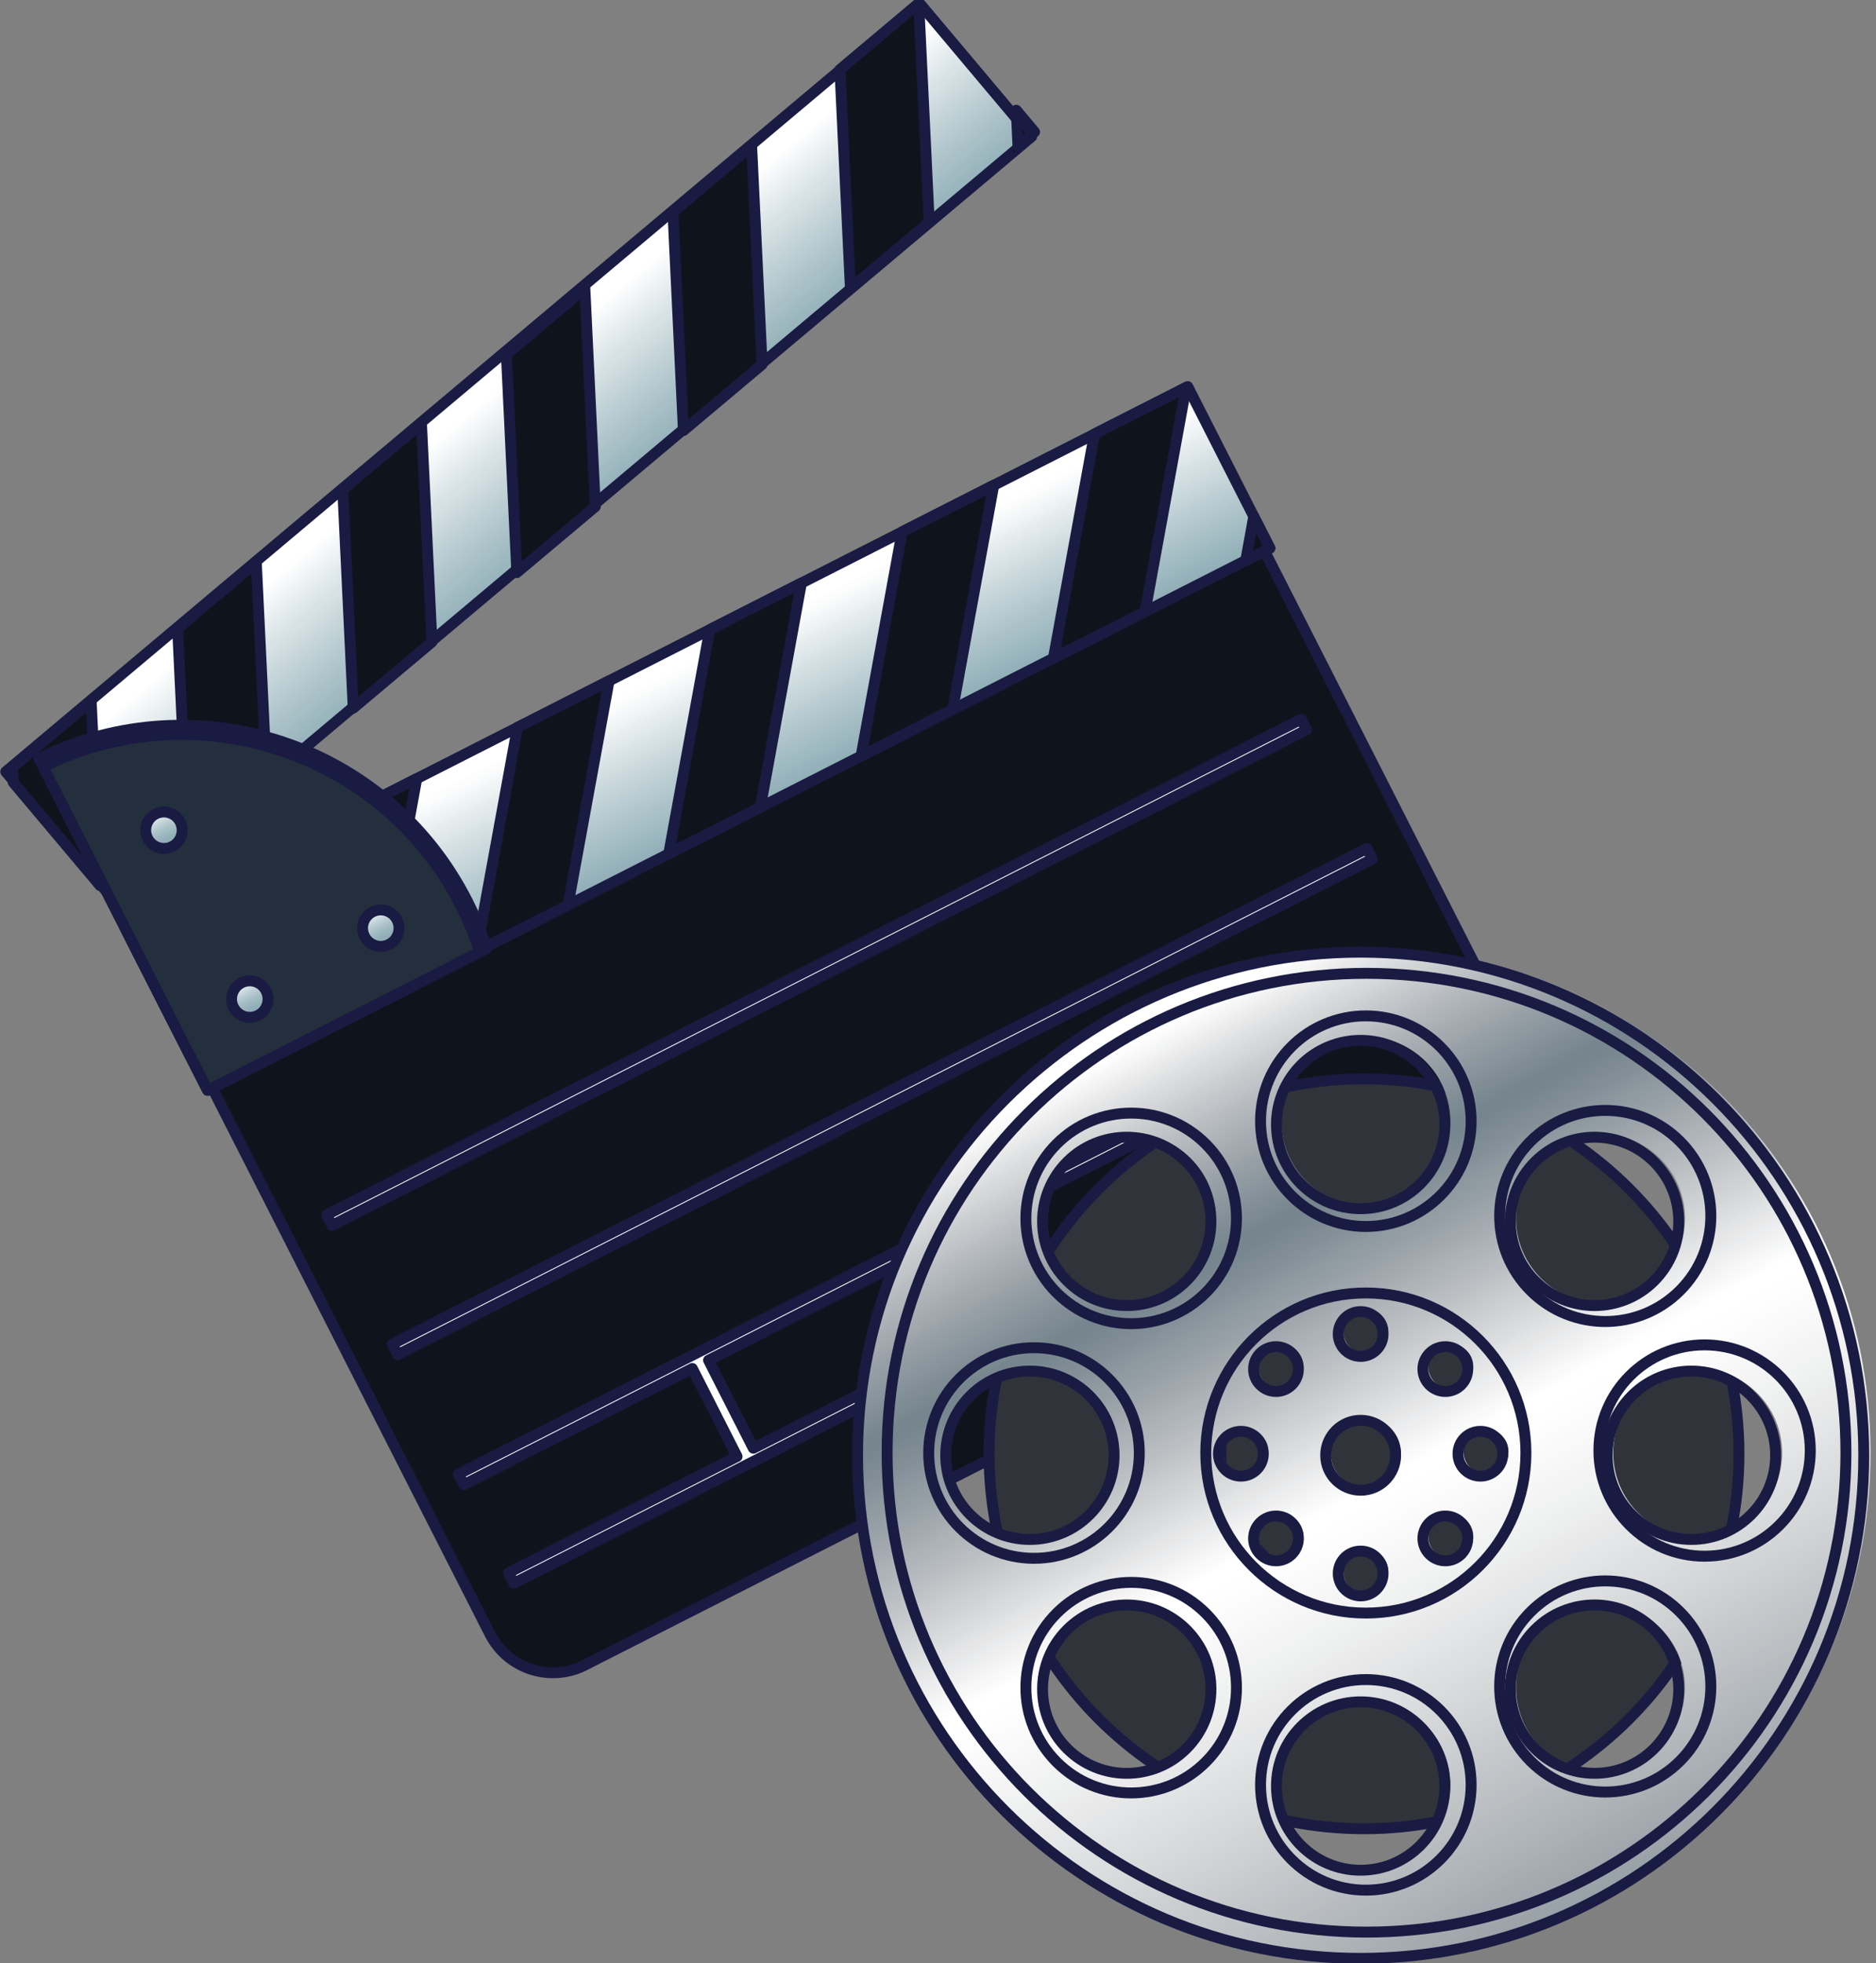 <?xml version="1.0" encoding="UTF-8"?><svg xmlns="http://www.w3.org/2000/svg" xmlns:xlink="http://www.w3.org/1999/xlink" height="1795.2" preserveAspectRatio="xMidYMid meet" version="1.0" viewBox="202.9 163.0 1715.4 1795.2" width="1715.4" zoomAndPan="magnify"><rect x="202.9" y="163.0" width="1715.4" height="1795.2" fill="#808080" stroke="none"/><defs><clipPath id="m"><path d="M 414 1059 L 448 1059 L 448 1094 L 414 1094 Z M 414 1059"/></clipPath><clipPath id="a"><path d="M 207 168 L 1145 168 L 1145 992 L 207 992 Z M 207 168"/></clipPath><clipPath id="c"><path d="M 1144.992 289.895 L 1042.594 168.117 L 207.965 870.031 L 310.379 991.793 L 1144.992 289.895"/></clipPath><clipPath id="w"><path d="M 1755.238 1568.902 C 1712.582 1568.902 1678 1534.32 1678 1491.664 C 1678 1449.004 1712.582 1414.422 1755.238 1414.422 C 1797.91 1414.422 1832.488 1449.004 1832.488 1491.664 C 1832.488 1534.32 1797.91 1568.902 1755.238 1568.902 Z M 1720.988 1760.832 C 1690.809 1791 1641.918 1791 1611.75 1760.832 C 1581.582 1730.68 1581.582 1681.762 1611.75 1651.609 C 1641.918 1621.434 1690.809 1621.434 1720.988 1651.609 C 1751.156 1681.762 1751.156 1730.68 1720.988 1760.832 Z M 1561.664 1510.82 C 1550.289 1510.82 1541.086 1501.633 1541.086 1490.254 C 1541.086 1478.902 1550.289 1469.684 1561.664 1469.684 C 1573.016 1469.684 1582.23 1478.902 1582.23 1490.254 C 1582.23 1501.633 1573.016 1510.82 1561.664 1510.82 Z M 1544.02 1582.48 C 1535.992 1590.52 1522.973 1590.52 1514.945 1582.48 C 1506.902 1574.453 1506.902 1561.43 1514.945 1553.402 C 1522.973 1545.371 1535.992 1545.371 1544.02 1553.402 C 1552.051 1561.43 1552.051 1574.453 1544.02 1582.48 Z M 1451.805 1872.352 C 1409.148 1872.352 1374.566 1837.762 1374.566 1795.09 C 1374.566 1752.441 1409.148 1717.859 1451.805 1717.859 C 1494.449 1717.859 1529.043 1752.441 1529.043 1795.09 C 1529.043 1837.762 1494.449 1872.352 1451.805 1872.352 Z M 1359.602 1582.48 C 1351.559 1574.453 1351.559 1561.43 1359.602 1553.402 C 1367.617 1545.371 1380.66 1545.371 1388.676 1553.402 C 1396.719 1561.43 1396.719 1574.453 1388.676 1582.48 C 1380.66 1590.52 1367.617 1590.52 1359.602 1582.48 Z M 1321.379 1490.254 C 1321.379 1478.902 1330.582 1469.684 1341.957 1469.684 C 1353.332 1469.684 1362.523 1478.902 1362.523 1490.254 C 1362.523 1501.633 1353.332 1510.82 1341.957 1510.82 C 1330.582 1510.82 1321.379 1501.633 1321.379 1490.254 Z M 1291.871 1760.832 C 1261.691 1791 1212.789 1791 1182.621 1760.832 C 1152.457 1730.68 1152.457 1681.762 1182.621 1651.609 C 1212.789 1621.434 1261.691 1621.434 1291.871 1651.609 C 1322.027 1681.762 1322.027 1730.68 1291.871 1760.832 Z M 1071.137 1491.664 C 1071.137 1449.004 1105.707 1414.422 1148.375 1414.422 C 1191.039 1414.422 1225.609 1449.004 1225.609 1491.664 C 1225.609 1534.32 1191.039 1568.902 1148.375 1568.902 C 1105.707 1568.902 1071.137 1534.32 1071.137 1491.664 Z M 1182.621 1222.473 C 1212.789 1192.324 1261.691 1192.324 1291.871 1222.473 C 1322.027 1252.652 1322.016 1301.562 1291.871 1331.715 C 1261.691 1361.891 1212.789 1361.891 1182.621 1331.715 C 1152.457 1301.562 1152.457 1252.652 1182.621 1222.473 Z M 1359.602 1398.043 C 1367.617 1390.004 1380.66 1390.004 1388.676 1398.043 C 1396.719 1406.074 1396.719 1419.094 1388.676 1427.133 C 1380.66 1435.164 1367.617 1435.164 1359.602 1427.133 C 1351.559 1419.094 1351.559 1406.074 1359.602 1398.043 Z M 1431.238 1380.414 C 1431.238 1369.051 1440.453 1359.832 1451.805 1359.832 C 1463.18 1359.832 1472.371 1369.051 1472.371 1380.414 C 1472.371 1391.762 1463.18 1400.984 1451.805 1400.984 C 1440.453 1400.984 1431.238 1391.762 1431.238 1380.414 Z M 1472.371 1600.102 C 1472.371 1611.473 1463.18 1620.691 1451.805 1620.691 C 1440.453 1620.691 1431.238 1611.473 1431.238 1600.102 C 1431.238 1588.742 1440.453 1579.551 1451.805 1579.551 C 1463.18 1579.551 1472.371 1588.742 1472.371 1600.102 Z M 1451.805 1523.75 C 1434.078 1523.75 1419.711 1509.391 1419.711 1491.664 C 1419.711 1473.934 1434.078 1459.574 1451.805 1459.574 C 1469.531 1459.574 1483.898 1473.934 1483.898 1491.664 C 1483.898 1509.391 1469.531 1523.75 1451.805 1523.75 Z M 1451.805 1111.004 C 1494.449 1111.004 1529.043 1145.555 1529.043 1188.215 C 1529.043 1230.895 1494.449 1265.465 1451.805 1265.465 C 1409.148 1265.465 1374.566 1230.895 1374.566 1188.215 C 1374.566 1145.555 1409.148 1111.004 1451.805 1111.004 Z M 1544.02 1398.043 C 1552.051 1406.074 1552.051 1419.094 1544.02 1427.133 C 1535.992 1435.164 1522.973 1435.164 1514.945 1427.133 C 1506.902 1419.094 1506.902 1406.074 1514.945 1398.043 C 1522.973 1390.004 1535.992 1390.004 1544.02 1398.043 Z M 1611.75 1222.473 C 1641.918 1192.324 1690.809 1192.324 1720.988 1222.473 C 1751.156 1252.652 1751.156 1301.562 1720.988 1331.715 C 1690.809 1361.891 1641.918 1361.891 1611.75 1331.715 C 1581.582 1301.562 1581.582 1252.652 1611.75 1222.473 Z M 1451.805 1030.133 C 1196.93 1030.133 990.277 1236.762 990.277 1491.664 C 990.277 1746.562 1196.93 1953.191 1451.805 1953.191 C 1706.703 1953.191 1913.344 1746.562 1913.344 1491.664 C 1913.344 1236.762 1706.703 1030.133 1451.805 1030.133"/></clipPath><clipPath id="e"><path d="M 316 516 L 1365 516 L 1365 1159 L 316 1159 Z M 316 516"/></clipPath><clipPath id="f"><path d="M 1364.07 664.25 L 391.988 1158.531 L 316.883 1010.801 L 1288.969 516.531 Z M 1364.07 664.25"/></clipPath><clipPath id="g"><path d="M 1364.07 664.25 L 391.988 1158.531 L 316.883 1010.801 L 1288.969 516.531 L 1364.07 664.25"/></clipPath><clipPath id="v"><path d="M 1755.25 1568.898 C 1712.59 1568.898 1678.012 1534.32 1678.012 1491.66 C 1678.012 1449 1712.59 1414.422 1755.25 1414.422 C 1797.922 1414.422 1832.5 1449 1832.5 1491.66 C 1832.5 1534.32 1797.922 1568.898 1755.25 1568.898 Z M 1720.988 1760.828 C 1690.82 1791 1641.922 1791 1611.762 1760.828 C 1581.59 1730.68 1581.59 1681.762 1611.762 1651.609 C 1641.922 1621.43 1690.82 1621.43 1720.988 1651.609 C 1751.16 1681.762 1751.16 1730.68 1720.988 1760.828 Z M 1561.672 1510.82 C 1550.301 1510.82 1541.09 1501.629 1541.09 1490.25 C 1541.09 1478.898 1550.301 1469.68 1561.672 1469.68 C 1573.02 1469.68 1582.23 1478.898 1582.23 1490.25 C 1582.23 1501.629 1573.02 1510.82 1561.672 1510.82 Z M 1544.031 1582.48 C 1536 1590.52 1522.98 1590.52 1514.949 1582.48 C 1506.91 1574.449 1506.91 1561.43 1514.949 1553.398 C 1522.98 1545.371 1536 1545.371 1544.031 1553.398 C 1552.059 1561.43 1552.059 1574.449 1544.031 1582.48 Z M 1451.809 1872.352 C 1409.148 1872.352 1374.57 1837.762 1374.57 1795.09 C 1374.57 1752.441 1409.148 1717.859 1451.809 1717.859 C 1494.461 1717.859 1529.051 1752.441 1529.051 1795.09 C 1529.051 1837.762 1494.461 1872.352 1451.809 1872.352 Z M 1359.602 1582.48 C 1351.559 1574.449 1351.559 1561.43 1359.602 1553.398 C 1367.621 1545.371 1380.66 1545.371 1388.68 1553.398 C 1396.719 1561.43 1396.719 1574.449 1388.68 1582.48 C 1380.66 1590.52 1367.621 1590.52 1359.602 1582.48 Z M 1321.391 1490.25 C 1321.391 1478.898 1330.59 1469.68 1341.961 1469.68 C 1353.34 1469.68 1362.531 1478.898 1362.531 1490.25 C 1362.531 1501.629 1353.34 1510.82 1341.961 1510.82 C 1330.59 1510.82 1321.391 1501.629 1321.391 1490.25 Z M 1291.871 1760.828 C 1261.699 1791 1212.789 1791 1182.629 1760.828 C 1152.461 1730.68 1152.461 1681.762 1182.629 1651.609 C 1212.789 1621.43 1261.699 1621.43 1291.871 1651.609 C 1322.031 1681.762 1322.031 1730.68 1291.871 1760.828 Z M 1071.141 1491.66 C 1071.141 1449 1105.711 1414.422 1148.379 1414.422 C 1191.039 1414.422 1225.609 1449 1225.609 1491.66 C 1225.609 1534.32 1191.039 1568.898 1148.379 1568.898 C 1105.711 1568.898 1071.141 1534.32 1071.141 1491.66 Z M 1182.629 1222.469 C 1212.789 1192.32 1261.699 1192.32 1291.871 1222.469 C 1322.031 1252.648 1322.02 1301.559 1291.871 1331.711 C 1261.699 1361.891 1212.789 1361.891 1182.629 1331.711 C 1152.461 1301.559 1152.461 1252.648 1182.629 1222.469 Z M 1359.602 1398.039 C 1367.621 1390 1380.66 1390 1388.68 1398.039 C 1396.719 1406.07 1396.719 1419.09 1388.68 1427.129 C 1380.66 1435.16 1367.621 1435.16 1359.602 1427.129 C 1351.559 1419.09 1351.559 1406.07 1359.602 1398.039 Z M 1431.25 1380.41 C 1431.25 1369.051 1440.461 1359.828 1451.809 1359.828 C 1463.191 1359.828 1472.379 1369.051 1472.379 1380.41 C 1472.379 1391.762 1463.191 1400.98 1451.809 1400.98 C 1440.461 1400.98 1431.25 1391.762 1431.25 1380.41 Z M 1472.379 1600.102 C 1472.379 1611.469 1463.191 1620.691 1451.809 1620.691 C 1440.461 1620.691 1431.25 1611.469 1431.25 1600.102 C 1431.25 1588.738 1440.461 1579.551 1451.809 1579.551 C 1463.191 1579.551 1472.379 1588.738 1472.379 1600.102 Z M 1451.809 1523.75 C 1434.078 1523.75 1419.719 1509.391 1419.719 1491.66 C 1419.719 1473.93 1434.078 1459.57 1451.809 1459.57 C 1469.531 1459.57 1483.898 1473.93 1483.898 1491.66 C 1483.898 1509.391 1469.531 1523.75 1451.809 1523.75 Z M 1451.809 1111 C 1494.461 1111 1529.051 1145.551 1529.051 1188.211 C 1529.051 1230.891 1494.461 1265.461 1451.809 1265.461 C 1409.148 1265.461 1374.57 1230.891 1374.57 1188.211 C 1374.57 1145.551 1409.148 1111 1451.809 1111 Z M 1544.031 1398.039 C 1552.059 1406.07 1552.059 1419.09 1544.031 1427.129 C 1536 1435.16 1522.98 1435.16 1514.949 1427.129 C 1506.91 1419.09 1506.91 1406.07 1514.949 1398.039 C 1522.98 1390 1536 1390 1544.031 1398.039 Z M 1611.762 1222.469 C 1641.922 1192.32 1690.82 1192.32 1720.988 1222.469 C 1751.16 1252.648 1751.16 1301.559 1720.988 1331.711 C 1690.82 1361.891 1641.922 1361.891 1611.762 1331.711 C 1581.59 1301.559 1581.59 1252.648 1611.762 1222.469 Z M 1451.809 1030.129 C 1196.93 1030.129 990.281 1236.762 990.281 1491.66 C 990.281 1746.559 1196.93 1953.191 1451.809 1953.191 C 1706.711 1953.191 1913.352 1746.559 1913.352 1491.66 C 1913.352 1236.762 1706.711 1030.129 1451.809 1030.129 Z M 1451.809 1030.129"/></clipPath><clipPath id="i"><path d="M 336 905 L 370 905 L 370 939 L 336 939 Z M 336 905"/></clipPath><clipPath id="j"><path d="M 367.672 914.602 C 371.84 922.809 368.578 932.859 360.363 937.039 C 352.148 941.211 342.113 937.93 337.938 929.719 C 333.75 921.512 337.031 911.48 345.23 907.301 C 353.453 903.129 363.48 906.391 367.672 914.602 Z M 367.672 914.602"/></clipPath><clipPath id="k"><path d="M 367.672 914.602 C 371.84 922.809 368.578 932.859 360.363 937.039 C 352.148 941.211 342.113 937.93 337.938 929.719 C 333.75 921.512 337.031 911.48 345.23 907.301 C 353.453 903.129 363.48 906.391 367.672 914.602"/></clipPath><clipPath id="u"><path d="M 990 1030 L 1914 1030 L 1914 1954 L 990 1954 Z M 990 1030"/></clipPath><clipPath id="b"><path d="M 1144.988 289.91 L 1042.59 168.121 L 207.965 870.039 L 310.379 991.801 Z M 1144.988 289.91"/></clipPath><clipPath id="n"><path d="M 446.18 1069.02 C 450.363 1077.23 447.086 1087.27 438.871 1091.461 C 430.656 1095.629 420.609 1092.352 416.445 1084.129 C 412.254 1075.922 415.539 1065.879 423.746 1061.711 C 431.961 1057.52 442.012 1060.801 446.18 1069.02 Z M 446.18 1069.02"/></clipPath><clipPath id="o"><path d="M 446.18 1069.02 C 450.363 1077.23 447.086 1087.27 438.871 1091.461 C 430.656 1095.629 420.609 1092.352 416.445 1084.129 C 412.254 1075.922 415.539 1065.879 423.746 1061.711 C 431.961 1057.52 442.012 1060.801 446.18 1069.02"/></clipPath><clipPath id="s"><path d="M 565.965 1004.16 C 570.141 1012.371 566.871 1022.41 558.656 1026.578 C 550.449 1030.77 540.406 1027.488 536.234 1019.27 C 532.051 1011.07 535.328 1001.02 543.543 996.852 C 551.758 992.66 561.801 995.941 565.965 1004.16"/></clipPath><clipPath id="q"><path d="M 534 995 L 568 995 L 568 1029 L 534 1029 Z M 534 995"/></clipPath><clipPath id="r"><path d="M 565.965 1004.16 C 570.141 1012.371 566.871 1022.41 558.656 1026.578 C 550.449 1030.77 540.406 1027.488 536.234 1019.27 C 532.051 1011.07 535.328 1001.02 543.543 996.852 C 551.758 992.66 561.801 995.941 565.965 1004.16 Z M 565.965 1004.16"/></clipPath><linearGradient gradientTransform="rotate(63.051 -652.828 875.103) scale(29.784)" gradientUnits="userSpaceOnUse" id="p" x1="-.253" x2="1.468" xlink:actuate="onLoad" xlink:show="other" xlink:type="simple" xmlns:xlink="http://www.w3.org/1999/xlink" y1="0" y2="0"><stop offset="0" stop-color="#fff"/><stop offset=".125" stop-color="#fff"/><stop offset=".141" stop-color="#fff"/><stop offset=".148" stop-color="#fff"/><stop offset=".152" stop-color="#fdfefe"/><stop offset=".156" stop-color="#fcfdfd"/><stop offset=".16" stop-color="#fbfcfc"/><stop offset=".164" stop-color="#f9fbfb"/><stop offset=".168" stop-color="#f8fafb"/><stop offset=".172" stop-color="#f7f9fa"/><stop offset=".176" stop-color="#f6f8f9"/><stop offset=".18" stop-color="#f5f7f8"/><stop offset=".184" stop-color="#f3f7f7"/><stop offset=".188" stop-color="#f2f6f7"/><stop offset=".191" stop-color="#f1f5f6"/><stop offset=".195" stop-color="#f0f4f5"/><stop offset=".199" stop-color="#eff3f4"/><stop offset=".203" stop-color="#eef2f4"/><stop offset=".207" stop-color="#ecf1f3"/><stop offset=".211" stop-color="#ebf1f2"/><stop offset=".215" stop-color="#eaf0f1"/><stop offset=".219" stop-color="#e9eff1"/><stop offset=".223" stop-color="#e8eef0"/><stop offset=".227" stop-color="#e7edef"/><stop offset=".23" stop-color="#e6ecee"/><stop offset=".234" stop-color="#e4ecee"/><stop offset=".238" stop-color="#e3ebed"/><stop offset=".242" stop-color="#e2eaec"/><stop offset=".246" stop-color="#e1e9ec"/><stop offset=".25" stop-color="#e0e8eb"/><stop offset=".254" stop-color="#dfe8ea"/><stop offset=".258" stop-color="#dee7e9"/><stop offset=".262" stop-color="#dde6e9"/><stop offset=".266" stop-color="#dce5e8"/><stop offset=".27" stop-color="#dbe4e7"/><stop offset=".273" stop-color="#dae4e7"/><stop offset=".277" stop-color="#d9e3e6"/><stop offset=".281" stop-color="#d8e2e5"/><stop offset=".285" stop-color="#d7e1e5"/><stop offset=".289" stop-color="#d6e1e4"/><stop offset=".293" stop-color="#d5e0e3"/><stop offset=".297" stop-color="#d4dfe3"/><stop offset=".301" stop-color="#d3dee2"/><stop offset=".305" stop-color="#d2dee1"/><stop offset=".309" stop-color="#d1dde1"/><stop offset=".313" stop-color="#d0dce0"/><stop offset=".316" stop-color="#cfdcdf"/><stop offset=".32" stop-color="#cedbdf"/><stop offset=".324" stop-color="#cddade"/><stop offset=".328" stop-color="#ccd9de"/><stop offset=".332" stop-color="#cbd9dd"/><stop offset=".336" stop-color="#cad8dc"/><stop offset=".34" stop-color="#c9d7dc"/><stop offset=".344" stop-color="#c8d7db"/><stop offset=".348" stop-color="#c7d6db"/><stop offset=".352" stop-color="#c6d5da"/><stop offset=".355" stop-color="#c5d5d9"/><stop offset=".359" stop-color="#c4d4d9"/><stop offset=".363" stop-color="#c3d3d8"/><stop offset=".367" stop-color="#c2d3d8"/><stop offset=".371" stop-color="#c2d2d7"/><stop offset=".375" stop-color="#c1d1d6"/><stop offset=".379" stop-color="#c0d1d6"/><stop offset=".383" stop-color="#bfd0d5"/><stop offset=".387" stop-color="#becfd5"/><stop offset=".391" stop-color="#bdcfd4"/><stop offset=".395" stop-color="#bcced4"/><stop offset=".398" stop-color="#bbced3"/><stop offset=".402" stop-color="#bbcdd3"/><stop offset=".406" stop-color="#baccd2"/><stop offset=".41" stop-color="#b9ccd2"/><stop offset=".414" stop-color="#b8cbd1"/><stop offset=".418" stop-color="#b7cbd0"/><stop offset=".422" stop-color="#b7cad0"/><stop offset=".426" stop-color="#b6c9cf"/><stop offset=".43" stop-color="#b5c9cf"/><stop offset=".434" stop-color="#b4c8ce"/><stop offset=".438" stop-color="#b3c8ce"/><stop offset=".441" stop-color="#b3c7cd"/><stop offset=".445" stop-color="#b2c7cd"/><stop offset=".449" stop-color="#b1c6cc"/><stop offset=".453" stop-color="#b0c5cc"/><stop offset=".457" stop-color="#b0c5cb"/><stop offset=".461" stop-color="#afc4cb"/><stop offset=".465" stop-color="#aec4ca"/><stop offset=".469" stop-color="#adc3ca"/><stop offset=".473" stop-color="#adc3c9"/><stop offset=".477" stop-color="#acc2c9"/><stop offset=".48" stop-color="#abc2c9"/><stop offset=".484" stop-color="#abc1c8"/><stop offset=".488" stop-color="#aac1c8"/><stop offset=".492" stop-color="#a9c0c7"/><stop offset=".496" stop-color="#a8c0c7"/><stop offset=".5" stop-color="#a8bfc6"/><stop offset=".504" stop-color="#a7bfc6"/><stop offset=".508" stop-color="#a6bec5"/><stop offset=".512" stop-color="#a6bec5"/><stop offset=".516" stop-color="#a5bdc5"/><stop offset=".52" stop-color="#a4bdc4"/><stop offset=".523" stop-color="#a4bcc4"/><stop offset=".527" stop-color="#a3bcc3"/><stop offset=".531" stop-color="#a3bbc3"/><stop offset=".535" stop-color="#a2bbc3"/><stop offset=".539" stop-color="#a1bac2"/><stop offset=".547" stop-color="#a1bac2"/><stop offset=".555" stop-color="#a0b9c1"/><stop offset=".563" stop-color="#9eb8c0"/><stop offset=".57" stop-color="#9db7bf"/><stop offset=".578" stop-color="#9cb7bf"/><stop offset=".586" stop-color="#9bb6be"/><stop offset=".594" stop-color="#9ab5bd"/><stop offset=".602" stop-color="#99b4bd"/><stop offset=".609" stop-color="#98b3bc"/><stop offset=".617" stop-color="#97b3bb"/><stop offset=".625" stop-color="#96b2bb"/><stop offset=".633" stop-color="#95b1ba"/><stop offset=".641" stop-color="#94b1ba"/><stop offset=".648" stop-color="#93b0b9"/><stop offset=".656" stop-color="#93b0b9"/><stop offset=".664" stop-color="#92afb8"/><stop offset=".672" stop-color="#91aeb8"/><stop offset=".68" stop-color="#91aeb7"/><stop offset=".688" stop-color="#90aeb7"/><stop offset=".703" stop-color="#8fadb6"/><stop offset=".719" stop-color="#8eacb6"/><stop offset=".75" stop-color="#8eacb5"/><stop offset="1" stop-color="#8dacb5"/></linearGradient><linearGradient gradientTransform="scale(29.767) rotate(63.051 -18.143 31.589)" gradientUnits="userSpaceOnUse" id="t" x1="-.253" x2="1.469" xlink:actuate="onLoad" xlink:show="other" xlink:type="simple" xmlns:xlink="http://www.w3.org/1999/xlink" y1="0" y2="0"><stop offset="0" stop-color="#fff"/><stop offset=".125" stop-color="#fff"/><stop offset=".141" stop-color="#fff"/><stop offset=".148" stop-color="#fff"/><stop offset=".152" stop-color="#fdfefe"/><stop offset=".156" stop-color="#fcfdfd"/><stop offset=".16" stop-color="#fbfcfc"/><stop offset=".164" stop-color="#f9fbfb"/><stop offset=".168" stop-color="#f8fafb"/><stop offset=".172" stop-color="#f7f9fa"/><stop offset=".176" stop-color="#f6f8f9"/><stop offset=".18" stop-color="#f5f7f8"/><stop offset=".184" stop-color="#f3f7f7"/><stop offset=".188" stop-color="#f2f6f7"/><stop offset=".191" stop-color="#f1f5f6"/><stop offset=".195" stop-color="#f0f4f5"/><stop offset=".199" stop-color="#eff3f4"/><stop offset=".203" stop-color="#edf2f4"/><stop offset=".207" stop-color="#ecf1f3"/><stop offset=".211" stop-color="#ebf0f2"/><stop offset=".215" stop-color="#eaf0f1"/><stop offset=".219" stop-color="#e9eff1"/><stop offset=".223" stop-color="#e8eef0"/><stop offset=".227" stop-color="#e7edef"/><stop offset=".23" stop-color="#e6ecee"/><stop offset=".234" stop-color="#e4ecee"/><stop offset=".238" stop-color="#e3ebed"/><stop offset=".242" stop-color="#e2eaec"/><stop offset=".246" stop-color="#e1e9ec"/><stop offset=".25" stop-color="#e0e8eb"/><stop offset=".254" stop-color="#dfe8ea"/><stop offset=".258" stop-color="#dee7e9"/><stop offset=".262" stop-color="#dde6e9"/><stop offset=".266" stop-color="#dce5e8"/><stop offset=".27" stop-color="#dbe4e7"/><stop offset=".273" stop-color="#dae4e7"/><stop offset=".277" stop-color="#d9e3e6"/><stop offset=".281" stop-color="#d8e2e5"/><stop offset=".285" stop-color="#d7e1e5"/><stop offset=".289" stop-color="#d5e1e4"/><stop offset=".293" stop-color="#d4e0e3"/><stop offset=".297" stop-color="#d3dfe3"/><stop offset=".301" stop-color="#d2dee2"/><stop offset=".305" stop-color="#d1dee1"/><stop offset=".309" stop-color="#d0dde1"/><stop offset=".313" stop-color="#cfdce0"/><stop offset=".316" stop-color="#cfdcdf"/><stop offset=".32" stop-color="#cedbdf"/><stop offset=".324" stop-color="#cddade"/><stop offset=".328" stop-color="#ccd9de"/><stop offset=".332" stop-color="#cbd9dd"/><stop offset=".336" stop-color="#cad8dc"/><stop offset=".34" stop-color="#c9d7dc"/><stop offset=".344" stop-color="#c8d7db"/><stop offset=".348" stop-color="#c7d6db"/><stop offset=".352" stop-color="#c6d5da"/><stop offset=".355" stop-color="#c5d5d9"/><stop offset=".359" stop-color="#c4d4d9"/><stop offset=".363" stop-color="#c3d3d8"/><stop offset=".367" stop-color="#c2d3d8"/><stop offset=".371" stop-color="#c2d2d7"/><stop offset=".375" stop-color="#c1d1d6"/><stop offset=".379" stop-color="#c0d1d6"/><stop offset=".383" stop-color="#bfd0d5"/><stop offset=".387" stop-color="#becfd5"/><stop offset=".391" stop-color="#bdcfd4"/><stop offset=".395" stop-color="#bcced4"/><stop offset=".398" stop-color="#bbced3"/><stop offset=".402" stop-color="#bbcdd3"/><stop offset=".406" stop-color="#baccd2"/><stop offset=".41" stop-color="#b9ccd1"/><stop offset=".414" stop-color="#b8cbd1"/><stop offset=".418" stop-color="#b7cbd0"/><stop offset=".422" stop-color="#b7cad0"/><stop offset=".426" stop-color="#b6c9cf"/><stop offset=".43" stop-color="#b5c9cf"/><stop offset=".434" stop-color="#b4c8ce"/><stop offset=".438" stop-color="#b3c8ce"/><stop offset=".441" stop-color="#b3c7cd"/><stop offset=".445" stop-color="#b2c6cd"/><stop offset=".449" stop-color="#b1c6cc"/><stop offset=".453" stop-color="#b0c5cc"/><stop offset=".457" stop-color="#b0c5cb"/><stop offset=".461" stop-color="#afc4cb"/><stop offset=".465" stop-color="#aec4ca"/><stop offset=".469" stop-color="#adc3ca"/><stop offset=".473" stop-color="#adc3c9"/><stop offset=".477" stop-color="#acc2c9"/><stop offset=".48" stop-color="#abc2c9"/><stop offset=".484" stop-color="#aac1c8"/><stop offset=".488" stop-color="#aac1c8"/><stop offset=".492" stop-color="#a9c0c7"/><stop offset=".496" stop-color="#a8c0c7"/><stop offset=".5" stop-color="#a8bfc6"/><stop offset=".504" stop-color="#a7bfc6"/><stop offset=".508" stop-color="#a6bec5"/><stop offset=".512" stop-color="#a6bec5"/><stop offset=".516" stop-color="#a5bdc5"/><stop offset=".52" stop-color="#a4bdc4"/><stop offset=".523" stop-color="#a4bcc4"/><stop offset=".527" stop-color="#a3bcc3"/><stop offset=".531" stop-color="#a3bbc3"/><stop offset=".535" stop-color="#a2bbc2"/><stop offset=".539" stop-color="#a1bac2"/><stop offset=".547" stop-color="#a1bac2"/><stop offset=".555" stop-color="#9fb9c1"/><stop offset=".563" stop-color="#9eb8c0"/><stop offset=".57" stop-color="#9db7bf"/><stop offset=".578" stop-color="#9cb6bf"/><stop offset=".586" stop-color="#9bb6be"/><stop offset=".594" stop-color="#9ab5bd"/><stop offset=".602" stop-color="#99b4bd"/><stop offset=".609" stop-color="#98b3bc"/><stop offset=".617" stop-color="#97b3bb"/><stop offset=".625" stop-color="#96b2bb"/><stop offset=".633" stop-color="#95b1ba"/><stop offset=".641" stop-color="#94b1ba"/><stop offset=".648" stop-color="#93b0b9"/><stop offset=".656" stop-color="#93b0b9"/><stop offset=".664" stop-color="#92afb8"/><stop offset=".672" stop-color="#91aeb8"/><stop offset=".68" stop-color="#90aeb7"/><stop offset=".688" stop-color="#90adb7"/><stop offset=".703" stop-color="#8fadb6"/><stop offset=".719" stop-color="#8eacb6"/><stop offset=".75" stop-color="#8eacb5"/><stop offset="1" stop-color="#8dacb5"/></linearGradient><linearGradient gradientTransform="rotate(63.051 -566.213 733.899) scale(29.784)" gradientUnits="userSpaceOnUse" id="l" x1="-.252" x2="1.468" xlink:actuate="onLoad" xlink:show="other" xlink:type="simple" xmlns:xlink="http://www.w3.org/1999/xlink" y1="0" y2="0"><stop offset="0" stop-color="#fff"/><stop offset=".125" stop-color="#fff"/><stop offset=".141" stop-color="#fff"/><stop offset=".148" stop-color="#fff"/><stop offset=".152" stop-color="#fdfefe"/><stop offset=".156" stop-color="#fcfdfd"/><stop offset=".16" stop-color="#fbfcfc"/><stop offset=".164" stop-color="#f9fbfb"/><stop offset=".168" stop-color="#f8fafb"/><stop offset=".172" stop-color="#f7f9fa"/><stop offset=".176" stop-color="#f6f8f9"/><stop offset=".18" stop-color="#f4f7f8"/><stop offset=".184" stop-color="#f3f6f7"/><stop offset=".188" stop-color="#f2f6f7"/><stop offset=".191" stop-color="#f1f5f6"/><stop offset=".195" stop-color="#f0f4f5"/><stop offset=".199" stop-color="#eff3f4"/><stop offset=".203" stop-color="#edf2f4"/><stop offset=".207" stop-color="#ecf1f3"/><stop offset=".211" stop-color="#ebf0f2"/><stop offset=".215" stop-color="#eaf0f1"/><stop offset=".219" stop-color="#e9eff1"/><stop offset=".223" stop-color="#e8eef0"/><stop offset=".227" stop-color="#e7edef"/><stop offset=".23" stop-color="#e5ecee"/><stop offset=".234" stop-color="#e4ebee"/><stop offset=".238" stop-color="#e3ebed"/><stop offset=".242" stop-color="#e2eaec"/><stop offset=".246" stop-color="#e1e9eb"/><stop offset=".25" stop-color="#e0e8eb"/><stop offset=".254" stop-color="#dfe7ea"/><stop offset=".258" stop-color="#dee7e9"/><stop offset=".262" stop-color="#dde6e9"/><stop offset=".266" stop-color="#dce5e8"/><stop offset=".27" stop-color="#dbe4e7"/><stop offset=".273" stop-color="#dae4e7"/><stop offset=".277" stop-color="#d9e3e6"/><stop offset=".281" stop-color="#d7e2e5"/><stop offset=".285" stop-color="#d6e1e5"/><stop offset=".289" stop-color="#d5e1e4"/><stop offset=".293" stop-color="#d4e0e3"/><stop offset=".297" stop-color="#d3dfe3"/><stop offset=".301" stop-color="#d2dee2"/><stop offset=".305" stop-color="#d1dee1"/><stop offset=".309" stop-color="#d0dde1"/><stop offset=".313" stop-color="#cfdce0"/><stop offset=".316" stop-color="#cedbdf"/><stop offset=".32" stop-color="#cddbdf"/><stop offset=".324" stop-color="#cddade"/><stop offset=".328" stop-color="#ccd9de"/><stop offset=".332" stop-color="#cbd9dd"/><stop offset=".336" stop-color="#cad8dc"/><stop offset=".34" stop-color="#c9d7dc"/><stop offset=".344" stop-color="#c8d7db"/><stop offset=".348" stop-color="#c7d6db"/><stop offset=".352" stop-color="#c6d5da"/><stop offset=".355" stop-color="#c5d5d9"/><stop offset=".359" stop-color="#c4d4d9"/><stop offset=".363" stop-color="#c3d3d8"/><stop offset=".367" stop-color="#c2d3d8"/><stop offset=".371" stop-color="#c1d2d7"/><stop offset=".375" stop-color="#c1d1d6"/><stop offset=".379" stop-color="#c0d1d6"/><stop offset=".383" stop-color="#bfd0d5"/><stop offset=".387" stop-color="#becfd5"/><stop offset=".391" stop-color="#bdcfd4"/><stop offset=".395" stop-color="#bcced4"/><stop offset=".398" stop-color="#bbced3"/><stop offset=".402" stop-color="#bbcdd3"/><stop offset=".406" stop-color="#baccd2"/><stop offset=".41" stop-color="#b9ccd1"/><stop offset=".414" stop-color="#b8cbd1"/><stop offset=".418" stop-color="#b7cbd0"/><stop offset=".422" stop-color="#b7cad0"/><stop offset=".426" stop-color="#b6c9cf"/><stop offset=".43" stop-color="#b5c9cf"/><stop offset=".434" stop-color="#b4c8ce"/><stop offset=".438" stop-color="#b3c8ce"/><stop offset=".441" stop-color="#b3c7cd"/><stop offset=".445" stop-color="#b2c6cd"/><stop offset=".449" stop-color="#b1c6cc"/><stop offset=".453" stop-color="#b0c5cc"/><stop offset=".457" stop-color="#b0c5cb"/><stop offset=".461" stop-color="#afc4cb"/><stop offset=".465" stop-color="#aec4ca"/><stop offset=".469" stop-color="#adc3ca"/><stop offset=".473" stop-color="#adc3c9"/><stop offset=".477" stop-color="#acc2c9"/><stop offset=".48" stop-color="#abc2c9"/><stop offset=".484" stop-color="#aac1c8"/><stop offset=".488" stop-color="#aac1c8"/><stop offset=".492" stop-color="#a9c0c7"/><stop offset=".496" stop-color="#a8c0c7"/><stop offset=".5" stop-color="#a8bfc6"/><stop offset=".504" stop-color="#a7bfc6"/><stop offset=".508" stop-color="#a6bec5"/><stop offset=".512" stop-color="#a6bec5"/><stop offset=".516" stop-color="#a5bdc5"/><stop offset=".52" stop-color="#a4bdc4"/><stop offset=".523" stop-color="#a4bcc4"/><stop offset=".527" stop-color="#a3bcc3"/><stop offset=".531" stop-color="#a3bbc3"/><stop offset=".539" stop-color="#a2bbc2"/><stop offset=".547" stop-color="#a1bac2"/><stop offset=".555" stop-color="#9fb9c1"/><stop offset=".563" stop-color="#9eb8c0"/><stop offset=".57" stop-color="#9db7bf"/><stop offset=".578" stop-color="#9cb7bf"/><stop offset=".586" stop-color="#9bb6be"/><stop offset=".594" stop-color="#9ab5bd"/><stop offset=".602" stop-color="#99b4bd"/><stop offset=".609" stop-color="#98b3bc"/><stop offset=".617" stop-color="#97b3bb"/><stop offset=".625" stop-color="#96b2bb"/><stop offset=".633" stop-color="#95b1ba"/><stop offset=".641" stop-color="#94b1ba"/><stop offset=".648" stop-color="#93b0b9"/><stop offset=".656" stop-color="#93b0b9"/><stop offset=".664" stop-color="#92afb8"/><stop offset=".672" stop-color="#91aeb8"/><stop offset=".68" stop-color="#90aeb7"/><stop offset=".688" stop-color="#90aeb7"/><stop offset=".703" stop-color="#8fadb6"/><stop offset=".719" stop-color="#8eacb6"/><stop offset=".75" stop-color="#8eacb5"/><stop offset="1" stop-color="#8dacb5"/></linearGradient><linearGradient gradientTransform="rotate(63.051 -231.362 1053.19) scale(147.042)" gradientUnits="userSpaceOnUse" id="h" x1="-3.137" x2="3.982" xlink:actuate="onLoad" xlink:show="other" xlink:type="simple" xmlns:xlink="http://www.w3.org/1999/xlink" y1="0" y2="0"><stop offset="0" stop-color="#fff"/><stop offset=".25" stop-color="#fff"/><stop offset=".375" stop-color="#fff"/><stop offset=".438" stop-color="#fff"/><stop offset=".441" stop-color="#fdfdfe"/><stop offset=".445" stop-color="#fbfcfc"/><stop offset=".449" stop-color="#f7f9fa"/><stop offset=".453" stop-color="#f4f7f8"/><stop offset=".457" stop-color="#f0f4f5"/><stop offset=".461" stop-color="#edf2f3"/><stop offset=".465" stop-color="#e9eff1"/><stop offset=".469" stop-color="#e6ecee"/><stop offset=".473" stop-color="#e2eaec"/><stop offset=".477" stop-color="#dfe7ea"/><stop offset=".48" stop-color="#dce5e8"/><stop offset=".484" stop-color="#d8e3e6"/><stop offset=".488" stop-color="#d5e0e4"/><stop offset=".492" stop-color="#d2dee1"/><stop offset=".496" stop-color="#cedbdf"/><stop offset=".5" stop-color="#cbd9dd"/><stop offset=".504" stop-color="#c8d7db"/><stop offset=".508" stop-color="#c5d4d9"/><stop offset=".512" stop-color="#c2d2d7"/><stop offset=".516" stop-color="#bed0d5"/><stop offset=".52" stop-color="#bbcdd3"/><stop offset=".523" stop-color="#b8cbd1"/><stop offset=".527" stop-color="#b5c9cf"/><stop offset=".531" stop-color="#b2c7cd"/><stop offset=".535" stop-color="#afc4cb"/><stop offset=".539" stop-color="#acc2c9"/><stop offset=".543" stop-color="#a9c0c7"/><stop offset=".547" stop-color="#a6bec5"/><stop offset=".551" stop-color="#a3bcc3"/><stop offset=".555" stop-color="#a0bac2"/><stop offset=".559" stop-color="#9eb8c0"/><stop offset=".563" stop-color="#9bb5be"/><stop offset=".566" stop-color="#98b3bc"/><stop offset=".57" stop-color="#95b1ba"/><stop offset=".574" stop-color="#92afb8"/><stop offset=".578" stop-color="#90adb7"/><stop offset=".582" stop-color="#8fadb6"/><stop offset=".586" stop-color="#8dacb5"/><stop offset=".594" stop-color="#8dacb5"/><stop offset=".625" stop-color="#8dacb5"/><stop offset=".75" stop-color="#8dacb5"/><stop offset="1" stop-color="#8dacb5"/></linearGradient><linearGradient gradientTransform="rotate(49.937 -255.111 953.211) scale(147.011)" gradientUnits="userSpaceOnUse" id="d" x1="-3.795" x2="4.595" xlink:actuate="onLoad" xlink:show="other" xlink:type="simple" xmlns:xlink="http://www.w3.org/1999/xlink" y1="0" y2="0"><stop offset="0" stop-color="#fff"/><stop offset=".25" stop-color="#fff"/><stop offset=".375" stop-color="#fff"/><stop offset=".438" stop-color="#fff"/><stop offset=".453" stop-color="#fff"/><stop offset=".457" stop-color="#fafbfc"/><stop offset=".461" stop-color="#f6f8f9"/><stop offset=".465" stop-color="#f2f5f6"/><stop offset=".469" stop-color="#edf2f4"/><stop offset=".473" stop-color="#e9eff1"/><stop offset=".477" stop-color="#e5ecee"/><stop offset=".48" stop-color="#e1e9ec"/><stop offset=".484" stop-color="#dde6e9"/><stop offset=".488" stop-color="#d9e3e6"/><stop offset=".492" stop-color="#d5e1e4"/><stop offset=".496" stop-color="#d2dee1"/><stop offset=".5" stop-color="#cedbdf"/><stop offset=".504" stop-color="#cad8dc"/><stop offset=".508" stop-color="#c6d5da"/><stop offset=".512" stop-color="#c2d3d8"/><stop offset=".516" stop-color="#bfd0d5"/><stop offset=".52" stop-color="#bbcdd3"/><stop offset=".523" stop-color="#b7cbd0"/><stop offset=".527" stop-color="#b4c8ce"/><stop offset=".531" stop-color="#b0c5cc"/><stop offset=".535" stop-color="#adc3ca"/><stop offset=".539" stop-color="#a9c0c7"/><stop offset=".543" stop-color="#a6bec5"/><stop offset=".547" stop-color="#a2bbc3"/><stop offset=".551" stop-color="#9fb9c1"/><stop offset=".555" stop-color="#9cb6be"/><stop offset=".559" stop-color="#98b4bc"/><stop offset=".563" stop-color="#95b1ba"/><stop offset=".566" stop-color="#92afb8"/><stop offset=".57" stop-color="#8eacb6"/><stop offset=".578" stop-color="#8eacb5"/><stop offset=".594" stop-color="#8dacb5"/><stop offset=".625" stop-color="#8dacb5"/><stop offset=".75" stop-color="#8dacb5"/><stop offset="1" stop-color="#8dacb5"/></linearGradient><linearGradient gradientTransform="rotate(61.239 -322.04 1613.773) scale(886.208)" gradientUnits="userSpaceOnUse" id="x" x1="-.228" x2="1.186" xlink:actuate="onLoad" xlink:show="other" xlink:type="simple" xmlns:xlink="http://www.w3.org/1999/xlink" y1="0" y2="0"><stop offset="0" stop-color="#fff"/><stop offset=".125" stop-color="#fff"/><stop offset=".156" stop-color="#fff"/><stop offset=".16" stop-color="#fefefe"/><stop offset=".164" stop-color="#fcfcfc"/><stop offset=".168" stop-color="#f8f8f9"/><stop offset=".172" stop-color="#f4f5f5"/><stop offset=".176" stop-color="#f1f1f1"/><stop offset=".18" stop-color="#ededee"/><stop offset=".184" stop-color="#e9e9ea"/><stop offset=".188" stop-color="#e5e6e7"/><stop offset=".191" stop-color="#e1e2e4"/><stop offset=".195" stop-color="#dedfe0"/><stop offset=".199" stop-color="#dadbdd"/><stop offset=".203" stop-color="#d6d8da"/><stop offset=".207" stop-color="#d3d5d7"/><stop offset=".211" stop-color="#cfd1d4"/><stop offset=".215" stop-color="#cbced0"/><stop offset=".219" stop-color="#c8cbcd"/><stop offset=".223" stop-color="#c4c7ca"/><stop offset=".227" stop-color="#c1c4c8"/><stop offset=".23" stop-color="#bec1c5"/><stop offset=".234" stop-color="#babec2"/><stop offset=".238" stop-color="#b7bbbf"/><stop offset=".242" stop-color="#b3b8bc"/><stop offset=".246" stop-color="#b0b5ba"/><stop offset=".25" stop-color="#adb2b7"/><stop offset=".254" stop-color="#a9b0b4"/><stop offset=".258" stop-color="#a6adb2"/><stop offset=".262" stop-color="#a3aaaf"/><stop offset=".266" stop-color="#a0a7ad"/><stop offset=".27" stop-color="#9da5aa"/><stop offset=".273" stop-color="#9aa2a8"/><stop offset=".277" stop-color="#979fa6"/><stop offset=".281" stop-color="#949da3"/><stop offset=".285" stop-color="#909aa1"/><stop offset=".289" stop-color="#8e989f"/><stop offset=".293" stop-color="#8b959d"/><stop offset=".297" stop-color="#88939b"/><stop offset=".301" stop-color="#859198"/><stop offset=".305" stop-color="#828e96"/><stop offset=".309" stop-color="#7f8c94"/><stop offset=".313" stop-color="#7c8a92"/><stop offset=".316" stop-color="#7a8890"/><stop offset=".32" stop-color="#77868e"/><stop offset=".328" stop-color="#77858e"/><stop offset=".332" stop-color="#798790"/><stop offset=".336" stop-color="#7b8992"/><stop offset=".34" stop-color="#7e8b93"/><stop offset=".344" stop-color="#808d95"/><stop offset=".348" stop-color="#838f97"/><stop offset=".352" stop-color="#859199"/><stop offset=".355" stop-color="#88939b"/><stop offset=".359" stop-color="#8a959d"/><stop offset=".363" stop-color="#8d989f"/><stop offset=".367" stop-color="#909aa1"/><stop offset=".371" stop-color="#929ca3"/><stop offset=".375" stop-color="#959ea5"/><stop offset=".379" stop-color="#98a0a7"/><stop offset=".383" stop-color="#9aa3a9"/><stop offset=".387" stop-color="#9da5ab"/><stop offset=".391" stop-color="#a0a7ad"/><stop offset=".395" stop-color="#a2a9af"/><stop offset=".398" stop-color="#a5acb1"/><stop offset=".402" stop-color="#a8aeb3"/><stop offset=".406" stop-color="#abb1b5"/><stop offset=".41" stop-color="#adb3b8"/><stop offset=".414" stop-color="#b0b5ba"/><stop offset=".418" stop-color="#b3b8bc"/><stop offset=".422" stop-color="#b6babe"/><stop offset=".426" stop-color="#b9bdc1"/><stop offset=".43" stop-color="#bbbfc3"/><stop offset=".434" stop-color="#bec2c5"/><stop offset=".438" stop-color="#c1c5c8"/><stop offset=".441" stop-color="#c4c7ca"/><stop offset=".445" stop-color="#c7cacd"/><stop offset=".449" stop-color="#cacccf"/><stop offset=".453" stop-color="#cdcfd1"/><stop offset=".457" stop-color="#cfd2d4"/><stop offset=".461" stop-color="#d2d4d6"/><stop offset=".465" stop-color="#d5d7d9"/><stop offset=".469" stop-color="#d8dadb"/><stop offset=".473" stop-color="#dbdcde"/><stop offset=".477" stop-color="#dedfe1"/><stop offset=".48" stop-color="#e1e2e3"/><stop offset=".484" stop-color="#e4e5e6"/><stop offset=".488" stop-color="#e7e7e8"/><stop offset=".492" stop-color="#e9eaeb"/><stop offset=".496" stop-color="#ecedee"/><stop offset=".5" stop-color="#efeff0"/><stop offset=".504" stop-color="#f2f2f3"/><stop offset=".508" stop-color="#f5f5f5"/><stop offset=".512" stop-color="#f7f8f8"/><stop offset=".516" stop-color="#fafafa"/><stop offset=".52" stop-color="#fdfdfd"/><stop offset=".523" stop-color="#fff"/><stop offset=".531" stop-color="#fff"/><stop offset=".539" stop-color="#fefefe"/><stop offset=".547" stop-color="#fdfdfd"/><stop offset=".551" stop-color="#fcfcfc"/><stop offset=".555" stop-color="#fbfbfb"/><stop offset=".559" stop-color="#fafafa"/><stop offset=".563" stop-color="#f9f9fa"/><stop offset=".566" stop-color="#f9f9f9"/><stop offset=".57" stop-color="#f8f8f8"/><stop offset=".574" stop-color="#f7f7f7"/><stop offset=".578" stop-color="#f6f6f7"/><stop offset=".582" stop-color="#f5f5f6"/><stop offset=".586" stop-color="#f4f4f5"/><stop offset=".59" stop-color="#f3f3f4"/><stop offset=".594" stop-color="#f2f3f3"/><stop offset=".598" stop-color="#f1f2f2"/><stop offset=".602" stop-color="#f0f1f1"/><stop offset=".605" stop-color="#eff0f0"/><stop offset=".609" stop-color="#eeefef"/><stop offset=".613" stop-color="#edeeee"/><stop offset=".617" stop-color="#eceded"/><stop offset=".621" stop-color="#ebebec"/><stop offset=".625" stop-color="#eaeaeb"/><stop offset=".629" stop-color="#e9e9ea"/><stop offset=".633" stop-color="#e8e8e9"/><stop offset=".637" stop-color="#e6e7e8"/><stop offset=".641" stop-color="#e5e6e7"/><stop offset=".645" stop-color="#e4e5e6"/><stop offset=".648" stop-color="#e3e4e5"/><stop offset=".652" stop-color="#e2e3e4"/><stop offset=".656" stop-color="#e0e1e3"/><stop offset=".66" stop-color="#dfe0e2"/><stop offset=".664" stop-color="#dedfe1"/><stop offset=".668" stop-color="#dddee0"/><stop offset=".672" stop-color="#dcddde"/><stop offset=".676" stop-color="#dadcdd"/><stop offset=".68" stop-color="#d9dadc"/><stop offset=".684" stop-color="#d8d9db"/><stop offset=".688" stop-color="#d6d8da"/><stop offset=".691" stop-color="#d5d7d9"/><stop offset=".695" stop-color="#d4d6d8"/><stop offset=".699" stop-color="#d2d4d6"/><stop offset=".703" stop-color="#d1d3d5"/><stop offset=".707" stop-color="#d0d2d4"/><stop offset=".711" stop-color="#ced1d3"/><stop offset=".715" stop-color="#cdcfd2"/><stop offset=".719" stop-color="#ccced1"/><stop offset=".723" stop-color="#cacdd0"/><stop offset=".727" stop-color="#c9ccce"/><stop offset=".73" stop-color="#c8cacd"/><stop offset=".734" stop-color="#c6c9cc"/><stop offset=".738" stop-color="#c5c8cb"/><stop offset=".742" stop-color="#c3c7ca"/><stop offset=".746" stop-color="#c2c5c9"/><stop offset=".75" stop-color="#c1c4c7"/><stop offset=".754" stop-color="#bfc3c6"/><stop offset=".758" stop-color="#bec2c5"/><stop offset=".762" stop-color="#bcc0c4"/><stop offset=".766" stop-color="#bbbfc3"/><stop offset=".77" stop-color="#babec1"/><stop offset=".773" stop-color="#b8bcc0"/><stop offset=".777" stop-color="#b7bbbf"/><stop offset=".781" stop-color="#b5babe"/><stop offset=".785" stop-color="#b4b9bd"/><stop offset=".789" stop-color="#b2b7bc"/><stop offset=".793" stop-color="#b1b6ba"/><stop offset=".797" stop-color="#b0b5b9"/><stop offset=".801" stop-color="#aeb4b8"/><stop offset=".805" stop-color="#adb2b7"/><stop offset=".809" stop-color="#abb1b6"/><stop offset=".813" stop-color="#aab0b5"/><stop offset=".816" stop-color="#a8aeb3"/><stop offset=".82" stop-color="#a7adb2"/><stop offset=".824" stop-color="#a5acb1"/><stop offset=".828" stop-color="#a4abb0"/><stop offset=".832" stop-color="#a2a9af"/><stop offset=".836" stop-color="#a1a8ae"/><stop offset=".84" stop-color="#9fa7ad"/><stop offset=".844" stop-color="#9ea6ab"/><stop offset=".848" stop-color="#9ca4aa"/><stop offset=".852" stop-color="#9ba3a9"/><stop offset=".855" stop-color="#99a2a8"/><stop offset=".859" stop-color="#98a1a7"/><stop offset=".863" stop-color="#979fa6"/><stop offset=".867" stop-color="#959ea5"/><stop offset=".875" stop-color="#959ea4"/><stop offset="1" stop-color="#959ea4"/></linearGradient></defs><g><g clip-path="url(#a)"><g clip-path="url(#b)"><g clip-path="url(#c)"><path d="M 756.816 -293.453 L -197.77 509.336 L 596.141 1453.367 L 1550.727 650.578 Z M 756.816 -293.453" fill="url(#d)"/></g></g></g><path d="M 9551.95 15284.103 L 8697.704 16300.015 L 1734.92 10444.388 L 2589.296 9428.606 Z M 9551.95 15284.103" fill="none" stroke="#191b42" stroke-linecap="round" stroke-linejoin="round" stroke-miterlimit="10" stroke-width="83.24" transform="matrix(.12 0 0 -.12 0 2122)"/><g id="change1_1"><path d="M 214.969 878.371 L 294.367 972.762 L 286.27 804.172 L 214.328 864.699 L 214.969 878.371" fill="#0f141c"/></g><path d="M 2149.688 12436.289 L 2943.672 11492.383 L 2862.695 13178.281 L 2143.281 12573.008 Z M 2149.688 12436.289" fill="none" stroke="#191b42" stroke-linecap="round" stroke-linejoin="round" stroke-miterlimit="10" stroke-width="99.78" transform="matrix(.1 0 0 -.1 0 2122)"/><g id="change1_2"><path d="M 446.84 877.039 L 437.258 677.18 L 365.316 737.699 L 374.902 937.531 L 446.84 877.039" fill="#0f141c"/></g><path d="M 4468.398 12449.609 L 4372.578 14448.203 L 3653.164 13843.008 L 3749.023 11844.688 Z M 4468.398 12449.609" fill="none" stroke="#191b42" stroke-linecap="round" stroke-linejoin="round" stroke-miterlimit="10" stroke-width="99.78" transform="matrix(.1 0 0 -.1 0 2122)"/><g id="change1_3"><path d="M 597.852 750.039 L 588.277 550.199 L 516.309 610.711 L 525.891 810.559 L 597.852 750.039" fill="#0f141c"/></g><path d="M 5978.516 13719.609 L 5882.773 15718.008 L 5163.086 15112.891 L 5258.906 13114.414 Z M 5978.516 13719.609" fill="none" stroke="#191b42" stroke-linecap="round" stroke-linejoin="round" stroke-miterlimit="10" stroke-width="99.78" transform="matrix(.1 0 0 -.1 0 2122)"/><g id="change1_4"><path d="M 748.836 623.082 L 739.258 423.23 L 667.316 483.738 L 676.895 683.559 L 748.836 623.082" fill="#0f141c"/></g><path d="M 7185.215 14382.387 L 7093.311 16299.998 L 6403.021 15719.415 L 6494.924 13802.103 Z M 7185.215 14382.387" fill="none" stroke="#191b42" stroke-linecap="round" stroke-linejoin="round" stroke-miterlimit="10" stroke-width="95.74" transform="matrix(.104 0 0 -.104 0 2122)"/><g id="change1_5"><path d="M 899.855 496.07 L 890.27 296.219 L 818.316 356.73 L 827.895 556.566 L 899.855 496.07" fill="#0f141c"/></g><path d="M 8033.635 14515.804 L 7948.054 16300.017 L 7305.679 15759.787 L 7391.19 13975.713 Z M 8033.635 14515.804" fill="none" stroke="#191b42" stroke-linecap="round" stroke-linejoin="round" stroke-miterlimit="10" stroke-width="89.081" transform="matrix(.112 0 0 -.112 0 2122)"/><g id="change1_6"><path d="M 1050.84 369.07 L 1041.262 169.227 L 969.312 229.738 L 978.898 429.582 L 1050.84 369.07" fill="#0f141c"/></g><path d="M 8771.472 14631.89 L 8691.522 16300.007 L 8090.954 15794.909 L 8170.969 14126.792 Z M 8771.472 14631.89" fill="none" stroke="#191b42" stroke-linecap="round" stroke-linejoin="round" stroke-miterlimit="10" stroke-width="83.287" transform="matrix(.12 0 0 -.12 0 2122)"/><g id="change1_7"><path d="M 1144.992 289.91 L 1128.336 270.109 L 1129.887 302.613 L 1144.992 289.91" fill="#0f141c"/></g><path d="M 10078.003 16125.706 L 9931.398 16299.989 L 9945.048 16013.896 Z M 10078.003 16125.706" fill="none" stroke="#191b42" stroke-linecap="round" stroke-linejoin="round" stroke-miterlimit="10" stroke-width="87.824" transform="matrix(.114 0 0 -.114 0 2122)"/><g id="change1_8"><path d="M 327.555 1020.258 C 328.176 1021.789 328.82 1023.301 329.566 1024.789 L 651.098 1657.102 C 667.262 1688.922 706.188 1701.602 737.996 1685.422 L 1585.977 1254.25 C 1617.797 1238.062 1630.488 1199.148 1614.293 1167.332 L 1292.797 535.043 C 1292.039 533.535 1291.168 532.125 1290.316 530.711 L 327.555 1020.258" fill="#0f141c"/></g><path d="M 3274.565 11014.118 C 3280.774 10998.81 3287.217 10983.697 3294.676 10968.819 L 6509.024 4647.59 C 6670.616 4329.482 7059.757 4202.724 7377.748 4364.472 L 15855.009 8674.898 C 16173.117 8836.724 16299.993 9225.748 16138.088 9543.817 L 12924.092 15864.811 C 12916.516 15879.884 12907.807 15893.982 12899.294 15908.118 Z M 3274.565 11014.118" fill="none" stroke="#191b42" stroke-linecap="round" stroke-linejoin="round" stroke-miterlimit="10" stroke-width="99.75" transform="matrix(.1 0 0 -.1 0 2122)"/><g clip-path="url(#e)"><g clip-path="url(#f)"><g clip-path="url(#g)"><path d="M 1148.984 93.48 L 57.523 648.391 L 531.969 1581.582 L 1623.43 1026.668 Z M 1148.984 93.48" fill="url(#h)"/></g></g></g><path d="M 13640.703 14577.5 L 3919.883 9634.688 L 3168.828 11111.992 L 12889.688 16054.688 Z M 13640.703 14577.5" fill="none" stroke="#191b42" stroke-linecap="round" stroke-linejoin="round" stroke-miterlimit="10" stroke-width="99.78" transform="matrix(.1 0 0 -.1 0 2122)"/><g id="change1_9"><path d="M 321.82 1020.5 L 377.715 1130.449 L 408.09 964.43 L 324.281 1007.039 L 321.82 1020.5" fill="#0f141c"/></g><path d="M 3218.203 11015 L 3777.148 9915.508 L 4080.898 11575.703 L 3242.812 11149.609 Z M 3218.203 11015" fill="none" stroke="#191b42" stroke-linecap="round" stroke-linejoin="round" stroke-miterlimit="10" stroke-width="99.78" transform="matrix(.1 0 0 -.1 0 2122)"/><g id="change1_10"><path d="M 462.664 1122.602 L 546.445 1079.98 L 583.961 875.012 L 500.16 917.602 L 462.664 1122.602" fill="#0f141c"/></g><path d="M 4626.641 9993.984 L 5464.453 10420.195 L 5839.609 12469.883 L 5001.602 12043.984 Z M 4626.641 9993.984" fill="none" stroke="#191b42" stroke-linecap="round" stroke-linejoin="round" stroke-miterlimit="10" stroke-width="99.78" transform="matrix(.1 0 0 -.1 0 2122)"/><g id="change1_11"><path d="M 638.512 1033.18 L 722.309 990.57 L 759.812 785.57 L 676.012 828.191 L 638.512 1033.18" fill="#0f141c"/></g><path d="M 6385.117 10888.203 L 7223.086 11314.297 L 7598.125 13364.297 L 6760.117 12938.086 Z M 6385.117 10888.203" fill="none" stroke="#191b42" stroke-linecap="round" stroke-linejoin="round" stroke-miterlimit="10" stroke-width="99.78" transform="matrix(.1 0 0 -.1 0 2122)"/><g id="change1_12"><path d="M 814.379 943.75 L 898.18 901.141 L 935.684 696.16 L 851.879 738.77 L 814.379 943.75" fill="#0f141c"/></g><path d="M 8143.789 11782.5 L 8981.797 12208.594 L 9356.836 14258.398 L 8518.789 13832.305 Z M 8143.789 11782.5" fill="none" stroke="#191b42" stroke-linecap="round" stroke-linejoin="round" stroke-miterlimit="10" stroke-width="99.78" transform="matrix(.1 0 0 -.1 0 2122)"/><g id="change1_13"><path d="M 990.258 854.34 L 1074.051 811.719 L 1111.551 606.719 L 1027.762 649.34 L 990.258 854.34" fill="#0f141c"/></g><path d="M 9902.578 12676.602 L 10740.508 13102.812 L 11115.508 15152.812 L 10277.617 14726.602 Z M 9902.578 12676.602" fill="none" stroke="#191b42" stroke-linecap="round" stroke-linejoin="round" stroke-miterlimit="10" stroke-width="99.78" transform="matrix(.1 0 0 -.1 0 2122)"/><g id="change1_14"><path d="M 1166.129 764.898 L 1249.941 722.289 L 1287.422 517.309 L 1203.629 559.898 L 1166.129 764.898" fill="#0f141c"/></g><path d="M 11661.289 13571.016 L 12499.414 13997.109 L 12874.219 16046.914 L 12036.289 15621.016 Z M 11661.289 13571.016" fill="none" stroke="#191b42" stroke-linecap="round" stroke-linejoin="round" stroke-miterlimit="10" stroke-width="99.78" transform="matrix(.1 0 0 -.1 0 2122)"/><g id="change1_15"><path d="M 13493.398 14867.109 L 13420 14465.117 L 13640.703 14577.5 Z M 13493.398 14867.109" fill="#0f141c" stroke="#191b42" stroke-linecap="round" stroke-linejoin="round" stroke-miterlimit="10" stroke-width="99.78" transform="matrix(.1 0 0 -.1 0 2122)"/></g><g id="change1_16"><path d="M 647.969 1030.25 C 643.242 1015.512 637.328 1000.941 630.098 986.699 C 557.137 843.25 382.414 785.512 238.504 856.648 L 392.75 1160.02 L 647.969 1030.25" fill="#0f141c"/></g><path d="M 6479.688 10917.5 C 6432.422 11064.883 6373.281 11210.586 6300.977 11353.008 C 5571.367 12787.5 3824.141 13364.883 2385.039 12653.516 L 3927.5 9619.805 Z M 6479.688 10917.5" fill="none" stroke="#191b42" stroke-linecap="round" stroke-linejoin="round" stroke-miterlimit="10" stroke-width="99.78" transform="matrix(.1 0 0 -.1 0 2122)"/><g id="change2_1"><path d="M 641.547 1033.512 C 636.941 1019.148 631.16 1004.961 624.117 991.07 C 553.008 851.219 382.668 794.961 242.371 864.281 L 392.75 1160.02 L 641.547 1033.512" fill="#242f3d"/></g><path d="M 6415.469 10884.883 C 6369.414 11028.516 6311.602 11170.391 6241.172 11309.297 C 5530.078 12707.812 3826.68 13270.391 2423.711 12577.188 L 3927.5 9619.805 Z M 6415.469 10884.883" fill="none" stroke="#191b42" stroke-linecap="round" stroke-linejoin="round" stroke-miterlimit="10" stroke-width="99.78" transform="matrix(.1 0 0 -.1 0 2122)"/><g clip-path="url(#i)"><g clip-path="url(#j)"><g clip-path="url(#k)"><path d="M 364.016 887.742 L 318.367 910.953 L 341.574 956.598 L 387.223 933.387 Z M 364.016 887.742" fill="url(#l)"/></g></g></g><path d="M 3676.719 12073.984 C 3718.398 11991.914 3685.781 11891.406 3603.633 11849.609 C 3521.484 11807.891 3421.133 11840.703 3379.375 11922.812 C 3337.5 12004.883 3370.312 12105.195 3452.305 12146.992 C 3534.531 12188.711 3634.805 12156.094 3676.719 12073.984 Z M 3676.719 12073.984" fill="none" stroke="#191b42" stroke-linecap="round" stroke-linejoin="round" stroke-miterlimit="10" stroke-width="99.78" transform="matrix(.1 0 0 -.1 0 2122)"/><g clip-path="url(#m)"><g clip-path="url(#n)"><g clip-path="url(#o)"><path d="M 442.535 1042.125 L 396.859 1065.348 L 420.082 1111.027 L 465.758 1087.801 Z M 442.535 1042.125" fill="url(#p)"/></g></g></g><path d="M 4461.797 10529.805 C 4503.633 10447.695 4470.859 10347.305 4388.711 10305.391 C 4306.562 10263.711 4206.094 10296.484 4164.453 10378.711 C 4122.539 10460.781 4155.391 10561.211 4237.461 10602.891 C 4319.609 10644.805 4420.117 10611.992 4461.797 10529.805 Z M 4461.797 10529.805" fill="none" stroke="#191b42" stroke-linecap="round" stroke-linejoin="round" stroke-miterlimit="10" stroke-width="99.78" transform="matrix(.1 0 0 -.1 0 2122)"/><g clip-path="url(#q)"><g clip-path="url(#r)"><g clip-path="url(#s)"><path d="M 562.316 977.273 L 516.656 1000.488 L 539.875 1046.156 L 585.535 1022.941 Z M 562.316 977.273" fill="url(#t)"/></g></g></g><path d="M 5659.648 11178.398 C 5701.406 11096.289 5668.711 10995.898 5586.562 10954.219 C 5504.492 10912.305 5404.062 10945.117 5362.344 11027.305 C 5320.508 11109.297 5353.281 11209.805 5435.43 11251.484 C 5517.578 11293.398 5618.008 11260.586 5659.648 11178.398 Z M 5659.648 11178.398" fill="none" stroke="#191b42" stroke-linecap="round" stroke-linejoin="round" stroke-miterlimit="10" stroke-width="99.78" transform="matrix(.1 0 0 -.1 0 2122)"/><g id="change3_1"><path d="M 1397.629 830.34 L 506.445 1283.488 L 501.555 1273.891 L 1392.738 820.738 L 1397.629 830.34" fill="#feffff"/></g><path d="M 13976.289 12916.602 L 5064.453 8385.117 L 5015.547 8481.094 L 13927.383 13012.617 Z M 13976.289 12916.602" fill="none" stroke="#191b42" stroke-linecap="round" stroke-linejoin="round" stroke-miterlimit="10" stroke-width="99.78" transform="matrix(.1 0 0 -.1 0 2122)"/><g id="change3_2"><path d="M 1457.711 948.539 L 566.527 1401.691 L 561.637 1392.09 L 1452.852 938.922 L 1457.711 948.539" fill="#feffff"/></g><path d="M 14577.109 11734.609 L 5665.273 7203.086 L 5616.367 7299.102 L 14528.516 11830.781 Z M 14577.109 11734.609" fill="none" stroke="#191b42" stroke-linecap="round" stroke-linejoin="round" stroke-miterlimit="10" stroke-width="99.78" transform="matrix(.1 0 0 -.1 0 2122)"/><g id="change3_3"><path d="M 1564.02 1157.559 L 1559.129 1147.961 L 891.742 1487.309 L 850.805 1406.801 L 1518.211 1067.461 L 1513.32 1057.84 L 622.109 1510.988 L 627 1520.59 L 835.93 1414.359 L 876.863 1494.879 L 667.938 1601.109 L 672.812 1610.711 L 881.746 1504.48 L 881.75 1504.488 L 896.629 1496.93 L 896.625 1496.91 L 1564.02 1157.559" fill="#feffff"/></g><path d="M 15640.195 9644.414 L 15591.289 9740.391 L 8917.422 6346.914 L 8508.047 7151.992 L 15182.109 10545.391 L 15133.203 10641.602 L 6221.094 6110.117 L 6270 6014.102 L 8359.297 7076.406 L 8768.633 6271.211 L 6679.375 5208.906 L 6728.125 5112.891 L 8817.461 6175.195 L 8817.5 6175.117 L 8966.289 6250.703 L 8966.25 6250.898 Z M 15640.195 9644.414" fill="none" stroke="#191b42" stroke-linecap="round" stroke-linejoin="round" stroke-miterlimit="10" stroke-width="99.78" transform="matrix(.1 0 0 -.1 0 2122)"/><g id="change3_4"><path d="M 1125.871 1380.379 L 1110.988 1387.93 L 1062.719 1293.02 L 1077.59 1285.449 L 1125.871 1380.379" fill="#feffff"/></g><path d="M 11258.711 7416.211 L 11109.883 7340.703 L 10627.188 8289.805 L 10775.898 8365.508 Z M 11258.711 7416.211" fill="none" stroke="#191b42" stroke-linecap="round" stroke-linejoin="round" stroke-miterlimit="10" stroke-width="99.78" transform="matrix(.1 0 0 -.1 0 2122)"/><g id="change3_5"><path d="M 1355.078 1263.809 L 1340.211 1271.379 L 1291.949 1176.441 L 1306.809 1168.891 L 1355.078 1263.809" fill="#feffff"/></g><path d="M 13550.781 8581.914 L 13402.109 8506.211 L 12919.492 9455.586 L 13068.086 9531.094 Z M 13550.781 8581.914" fill="none" stroke="#191b42" stroke-linecap="round" stroke-linejoin="round" stroke-miterlimit="10" stroke-width="99.78" transform="matrix(.1 0 0 -.1 0 2122)"/><g id="change4_1"><path d="M 1795.055 1491.66 C 1795.055 1681.242 1641.371 1834.91 1451.801 1834.91 C 1262.242 1834.91 1108.562 1681.242 1108.562 1491.66 C 1108.562 1302.102 1262.242 1148.422 1451.801 1148.422 C 1641.371 1148.422 1795.055 1302.102 1795.055 1491.66" fill="#303339"/></g><path d="M 16300.008 5723.806 C 16300.008 4002.305 14904.483 2606.922 13183.088 2606.922 C 11461.8 2606.922 10066.31 4002.305 10066.31 5723.806 C 10066.31 7445.094 11461.8 8840.584 13183.088 8840.584 C 14904.483 8840.584 16300.008 7445.094 16300.008 5723.806 Z M 16300.008 5723.806" fill="none" stroke="#191b42" stroke-linecap="round" stroke-linejoin="round" stroke-miterlimit="10" stroke-width="90.605" transform="matrix(.11 0 0 -.11 0 2122)"/><path d="M 16300.013 6149.815 C 16300.013 4970.257 15343.897 4014.065 14164.301 4014.065 C 12985.009 4014.065 12028.703 4970.257 12028.703 6149.815 C 12028.703 7329.259 12985.009 8285.566 14164.301 8285.566 C 15343.897 8285.566 16300.013 7329.259 16300.013 6149.815 Z M 16300.013 6149.815" fill="none" stroke="#191b42" stroke-linecap="round" stroke-linejoin="round" stroke-miterlimit="10" stroke-width="97.349" transform="matrix(.102 0 0 -.102 0 2122)"/><path d="M 16300.007 6227.462 C 16300.007 5146.625 15423.899 4270.826 14343.216 4270.826 C 13262.494 4270.826 12386.386 5146.625 12386.386 6227.462 C 12386.386 7308.068 13262.494 8184.292 14343.216 8184.292 C 15423.899 8184.292 16300.007 7308.068 16300.007 6227.462 Z M 16300.007 6227.462" fill="none" stroke="#191b42" stroke-linecap="round" stroke-linejoin="round" stroke-miterlimit="10" stroke-width="98.578" transform="matrix(.101 0 0 -.101 0 2122)"/><path d="M 16288.008 6303.398 C 16288.008 5325.898 15495.508 4533.594 14518.086 4533.594 C 13540.703 4533.594 12748.281 5325.898 12748.281 6303.398 C 12748.281 7280.898 13540.703 8073.203 14518.086 8073.203 C 15495.508 8073.203 16288.008 7280.898 16288.008 6303.398 Z M 16288.008 6303.398" fill="none" stroke="#191b42" stroke-linecap="round" stroke-linejoin="round" stroke-miterlimit="10" stroke-width="99.78" transform="matrix(.1 0 0 -.1 0 2122)"/><path d="M 16042.695 6303.398 C 16042.695 5461.406 15360.117 4778.789 14518.086 4778.789 C 13676.094 4778.789 12993.516 5461.406 12993.516 6303.398 C 12993.516 7145.391 13676.094 7828.008 14518.086 7828.008 C 15360.117 7828.008 16042.695 7145.391 16042.695 6303.398 Z M 16042.695 6303.398" fill="none" stroke="#191b42" stroke-linecap="round" stroke-linejoin="round" stroke-miterlimit="10" stroke-width="99.78" transform="matrix(.1 0 0 -.1 0 2122)"/><path d="M 15843.398 6303.398 C 15843.398 5571.484 15250.117 4978.086 14518.086 4978.086 C 13786.094 4978.086 13192.812 5571.484 13192.812 6303.398 C 13192.812 7035.312 13786.094 7628.711 14518.086 7628.711 C 15250.117 7628.711 15843.398 7035.312 15843.398 6303.398 Z M 15843.398 6303.398" fill="none" stroke="#191b42" stroke-linecap="round" stroke-linejoin="round" stroke-miterlimit="10" stroke-width="99.78" transform="matrix(.1 0 0 -.1 0 2122)"/><path d="M 15370.781 6303.398 C 15370.781 5832.617 14989.102 5450.703 14518.086 5450.703 C 14047.305 5450.703 13665.586 5832.617 13665.586 6303.398 C 13665.586 6774.219 14047.305 7156.094 14518.086 7156.094 C 14989.102 7156.094 15370.781 6774.219 15370.781 6303.398 Z M 15370.781 6303.398" fill="none" stroke="#191b42" stroke-linecap="round" stroke-linejoin="round" stroke-miterlimit="10" stroke-width="99.78" transform="matrix(.1 0 0 -.1 0 2122)"/><path d="M 15158.516 6303.398 C 15158.516 5949.688 14871.797 5663.008 14518.086 5663.008 C 14164.414 5663.008 13877.695 5949.688 13877.695 6303.398 C 13877.695 6657.109 14164.414 6943.711 14518.086 6943.711 C 14871.797 6943.711 15158.516 6657.109 15158.516 6303.398 Z M 15158.516 6303.398" fill="none" stroke="#191b42" stroke-linecap="round" stroke-linejoin="round" stroke-miterlimit="10" stroke-width="99.78" transform="matrix(.1 0 0 -.1 0 2122)"/><path d="M 14949.688 6303.398 C 14949.688 6065 14756.406 5871.797 14518.086 5871.797 C 14279.805 5871.797 14086.602 6065 14086.602 6303.398 C 14086.602 6541.719 14279.805 6735 14518.086 6735 C 14756.406 6735 14949.688 6541.719 14949.688 6303.398 Z M 14949.688 6303.398" fill="none" stroke="#191b42" stroke-linecap="round" stroke-linejoin="round" stroke-miterlimit="10" stroke-width="99.78" transform="matrix(.1 0 0 -.1 0 2122)"/><g clip-path="url(#u)"><g clip-path="url(#v)"><g clip-path="url(#w)"><path d="M 1699.641 640.785 L 600.934 1243.836 L 1203.984 2342.539 L 2302.688 1739.488 Z M 1699.641 640.785" fill="url(#x)"/></g></g></g><path d="M 14953.088 4711.906 C 14589.694 4711.906 14295.085 5006.514 14295.085 5369.908 C 14295.085 5733.335 14589.694 6027.944 14953.088 6027.944 C 15316.614 6027.944 15611.19 5733.335 15611.19 5369.908 C 15611.19 5006.514 15316.614 4711.906 14953.088 4711.906 Z M 14661.308 3076.834 C 14404.203 2819.829 13987.698 2819.829 13730.694 3076.834 C 13473.689 3333.705 13473.689 3750.443 13730.694 4007.315 C 13987.698 4264.386 14404.203 4264.386 14661.308 4007.315 C 14918.312 3750.443 14918.312 3333.705 14661.308 3076.834 Z M 13304.005 5206.714 C 13207.1 5206.714 13128.698 5284.983 13128.698 5381.922 C 13128.698 5478.627 13207.1 5557.163 13304.005 5557.163 C 13400.711 5557.163 13479.213 5478.627 13479.213 5381.922 C 13479.213 5284.983 13400.711 5206.714 13304.005 5206.714 Z M 13153.689 4596.232 C 13085.304 4527.747 12974.389 4527.747 12906.003 4596.232 C 12837.484 4664.618 12837.484 4775.566 12906.003 4843.952 C 12974.389 4912.372 13085.304 4912.372 13153.689 4843.952 C 13222.109 4775.566 13222.109 4664.618 13153.689 4596.232 Z M 12368.1 2126.785 C 12004.706 2126.785 11710.098 2421.46 11710.098 2784.987 C 11710.098 3148.314 12004.706 3442.923 12368.1 3442.923 C 12731.394 3442.923 13026.102 3148.314 13026.102 2784.987 C 13026.102 2421.46 12731.394 2126.785 12368.1 2126.785 Z M 11582.61 4596.232 C 11514.091 4664.618 11514.091 4775.566 11582.61 4843.952 C 11650.897 4912.372 11762.011 4912.372 11830.297 4843.952 C 11898.816 4775.566 11898.816 4664.618 11830.297 4596.232 C 11762.011 4527.747 11650.897 4527.747 11582.61 4596.232 Z M 11256.987 5381.922 C 11256.987 5478.627 11335.39 5557.163 11432.295 5557.163 C 11529.2 5557.163 11607.502 5478.627 11607.502 5381.922 C 11607.502 5284.983 11529.2 5206.714 11432.295 5206.714 C 11335.39 5206.714 11256.987 5284.983 11256.987 5381.922 Z M 11005.606 3076.834 C 10748.502 2819.829 10331.897 2819.829 10074.892 3076.834 C 9817.921 3333.705 9817.921 3750.443 10074.892 4007.315 C 10331.897 4264.386 10748.502 4264.386 11005.606 4007.315 C 11262.511 3750.443 11262.511 3333.705 11005.606 3076.834 Z M 9125.143 5369.908 C 9125.143 5733.335 9419.652 6027.944 9783.146 6027.944 C 10146.606 6027.944 10441.115 5733.335 10441.115 5369.908 C 10441.115 5006.514 10146.606 4711.906 9783.146 4711.906 C 9419.652 4711.906 9125.143 5006.514 9125.143 5369.908 Z M 10074.892 7663.182 C 10331.897 7920.021 10748.502 7920.021 11005.606 7663.182 C 11262.511 7406.078 11262.411 6989.406 11005.606 6732.535 C 10748.502 6475.464 10331.897 6475.464 10074.892 6732.535 C 9817.921 6989.406 9817.921 7406.078 10074.892 7663.182 Z M 11582.61 6167.478 C 11650.897 6235.963 11762.011 6235.963 11830.297 6167.478 C 11898.816 6099.058 11898.816 5988.144 11830.297 5919.658 C 11762.011 5851.239 11650.897 5851.239 11582.61 5919.658 C 11514.091 5988.144 11514.091 6099.058 11582.61 6167.478 Z M 12192.892 6317.66 C 12192.892 6414.466 12271.395 6493.001 12368.1 6493.001 C 12465.005 6493.001 12543.308 6414.466 12543.308 6317.66 C 12543.308 6220.988 12465.005 6142.419 12368.1 6142.419 C 12271.395 6142.419 12192.892 6220.988 12192.892 6317.66 Z M 12543.308 4446.116 C 12543.308 4349.244 12465.005 4270.709 12368.1 4270.709 C 12271.395 4270.709 12192.892 4349.244 12192.892 4446.116 C 12192.892 4542.888 12271.395 4621.191 12368.1 4621.191 C 12465.005 4621.191 12543.308 4542.888 12543.308 4446.116 Z M 12368.1 5096.564 C 12217.085 5096.564 12094.689 5218.893 12094.689 5369.908 C 12094.689 5520.956 12217.085 5643.285 12368.1 5643.285 C 12519.115 5643.285 12641.511 5520.956 12641.511 5369.908 C 12641.511 5218.893 12519.115 5096.564 12368.1 5096.564 Z M 12368.1 8612.798 C 12731.394 8612.798 13026.102 8318.456 13026.102 7955.029 C 13026.102 7591.435 12731.394 7296.927 12368.1 7296.927 C 12004.706 7296.927 11710.098 7591.435 11710.098 7955.029 C 11710.098 8318.456 12004.706 8612.798 12368.1 8612.798 Z M 13153.689 6167.478 C 13222.109 6099.058 13222.109 5988.144 13153.689 5919.658 C 13085.304 5851.239 12974.389 5851.239 12906.003 5919.658 C 12837.484 5988.144 12837.484 6099.058 12906.003 6167.478 C 12974.389 6235.963 13085.304 6235.963 13153.689 6167.478 Z M 13730.694 7663.182 C 13987.698 7920.021 14404.203 7920.021 14661.308 7663.182 C 14918.312 7406.078 14918.312 6989.406 14661.308 6732.535 C 14404.203 6475.464 13987.698 6475.464 13730.694 6732.535 C 13473.689 6989.406 13473.689 7406.078 13730.694 7663.182 Z M 12368.1 9301.749 C 10196.789 9301.749 8436.293 7541.452 8436.293 5369.908 C 8436.293 3198.398 10196.789 1438.101 12368.1 1438.101 C 14539.611 1438.101 16300.007 3198.398 16300.007 5369.908 C 16300.007 7541.452 14539.611 9301.749 12368.1 9301.749 Z M 12368.1 9301.749" fill="none" stroke="#191b42" stroke-linecap="round" stroke-linejoin="round" stroke-miterlimit="10" stroke-width="85.003" transform="matrix(.117 0 0 -.117 0 2122)"/><path d="M 16300.017 5436.247 C 16300.017 3348.975 14608.011 1657.34 12520.806 1657.34 C 10433.803 1657.34 8741.932 3348.975 8741.932 5436.247 C 8741.932 7523.318 10433.803 9215.222 12520.806 9215.222 C 14608.011 9215.222 16300.017 7523.318 16300.017 5436.247 Z M 16300.017 5436.247" fill="none" stroke="#191b42" stroke-linecap="round" stroke-linejoin="round" stroke-miterlimit="10" stroke-width="86.053" transform="matrix(.116 0 0 -.116 0 2122)"/><path d="M 15480.898 9337.891 C 15480.898 8806.094 15050 8374.883 14518.086 8374.883 C 13986.289 8374.883 13555.312 8806.094 13555.312 9337.891 C 13555.312 9869.492 13986.289 10300.703 14518.086 10300.703 C 15050 10300.703 15480.898 9869.492 15480.898 9337.891 Z M 15480.898 9337.891" fill="none" stroke="#191b42" stroke-linecap="round" stroke-linejoin="round" stroke-miterlimit="10" stroke-width="99.78" transform="matrix(.1 0 0 -.1 0 2122)"/><path d="M 15480.898 3269.102 C 15480.898 2737.305 15050 2306.094 14518.086 2306.094 C 13986.289 2306.094 13555.312 2737.305 13555.312 3269.102 C 13555.312 3800.703 13986.289 4231.797 14518.086 4231.797 C 15050 4231.797 15480.898 3800.703 15480.898 3269.102 Z M 15480.898 3269.102" fill="none" stroke="#191b42" stroke-linecap="round" stroke-linejoin="round" stroke-miterlimit="10" stroke-width="99.78" transform="matrix(.1 0 0 -.1 0 2122)"/><path d="M 13053.281 9129.805 C 13429.297 8753.906 13429.297 8144.219 13053.281 7768.203 C 12677.305 7392.188 12067.617 7392.188 11691.719 7768.203 C 11315.586 8144.219 11315.586 8753.711 11691.719 9129.805 C 12067.617 9505.703 12677.305 9505.703 13053.281 9129.805 Z M 13053.281 9129.805" fill="none" stroke="#191b42" stroke-linecap="round" stroke-linejoin="round" stroke-miterlimit="10" stroke-width="99.78" transform="matrix(.1 0 0 -.1 0 2122)"/><path d="M 15954.09 4450.673 C 16299.996 4104.839 16299.996 3543.996 15954.09 3198.342 C 15608.184 2852.293 15047.592 2852.4 14701.615 3198.342 C 14355.602 3543.996 14355.602 4104.839 14701.615 4450.673 C 15047.413 4796.543 15608.184 4796.543 15954.09 4450.673 Z M 15954.09 4450.673" fill="none" stroke="#191b42" stroke-linecap="round" stroke-linejoin="round" stroke-miterlimit="10" stroke-width="91.78" transform="matrix(.109 0 0 -.109 0 2122)"/><path d="M 11483.789 7266.211 C 12015.391 7266.211 12446.602 6835.195 12446.602 6303.398 C 12446.602 5771.602 12015.391 5340.586 11483.789 5340.586 C 10951.992 5340.586 10520.898 5771.602 10520.898 6303.398 C 10520.898 6835.195 10951.992 7266.211 11483.789 7266.211 Z M 11483.789 7266.211" fill="none" stroke="#191b42" stroke-linecap="round" stroke-linejoin="round" stroke-miterlimit="10" stroke-width="99.78" transform="matrix(.1 0 0 -.1 0 2122)"/><path d="M 15452.3 6396.785 C 15920.502 6396.785 16300.016 6017.374 16300.016 5549.206 C 16300.016 5081.003 15920.502 4701.593 15452.3 4701.593 C 14984.2 4701.593 14604.686 5081.003 14604.686 5549.206 C 14604.686 6017.374 14984.2 6396.785 15452.3 6396.785 Z M 15452.3 6396.785" fill="none" stroke="#191b42" stroke-linecap="round" stroke-linejoin="round" stroke-miterlimit="10" stroke-width="87.841" transform="matrix(.114 0 0 -.114 0 2122)"/><path d="M 11691.719 4838.594 C 12067.617 5214.609 12677.305 5214.609 13053.281 4838.594 C 13429.297 4462.617 13429.297 3853.008 13053.281 3477.109 C 12677.305 3101.016 12067.617 3101.016 11691.719 3477.109 C 11315.586 3853.008 11315.586 4462.617 11691.719 4838.594 Z M 11691.719 4838.594" fill="none" stroke="#191b42" stroke-linecap="round" stroke-linejoin="round" stroke-miterlimit="10" stroke-width="99.78" transform="matrix(.1 0 0 -.1 0 2122)"/><path d="M 14701.615 8397.848 C 15047.592 8743.61 15608.184 8743.61 15954.09 8397.848 C 16299.996 8052.086 16299.996 7491.243 15954.09 7145.409 C 15608.184 6799.54 15047.592 6799.54 14701.615 7145.409 C 14355.602 7491.243 14355.602 8052.086 14701.615 8397.848 Z M 14701.615 8397.848" fill="none" stroke="#191b42" stroke-linecap="round" stroke-linejoin="round" stroke-miterlimit="10" stroke-width="91.78" transform="matrix(.109 0 0 -.109 0 2122)"/><path d="M 15981.797 6303.398 C 15981.797 5495 15326.484 4839.805 14518.086 4839.805 C 13709.883 4839.805 13054.492 5495 13054.492 6303.398 C 13054.492 7111.602 13709.883 7766.992 14518.086 7766.992 C 15326.484 7766.992 15981.797 7111.602 15981.797 6303.398 Z M 15981.797 6303.398" fill="none" stroke="#191b42" stroke-linecap="round" stroke-linejoin="round" stroke-miterlimit="10" stroke-width="99.78" transform="matrix(.1 0 0 -.1 0 2122)"/></g></svg>